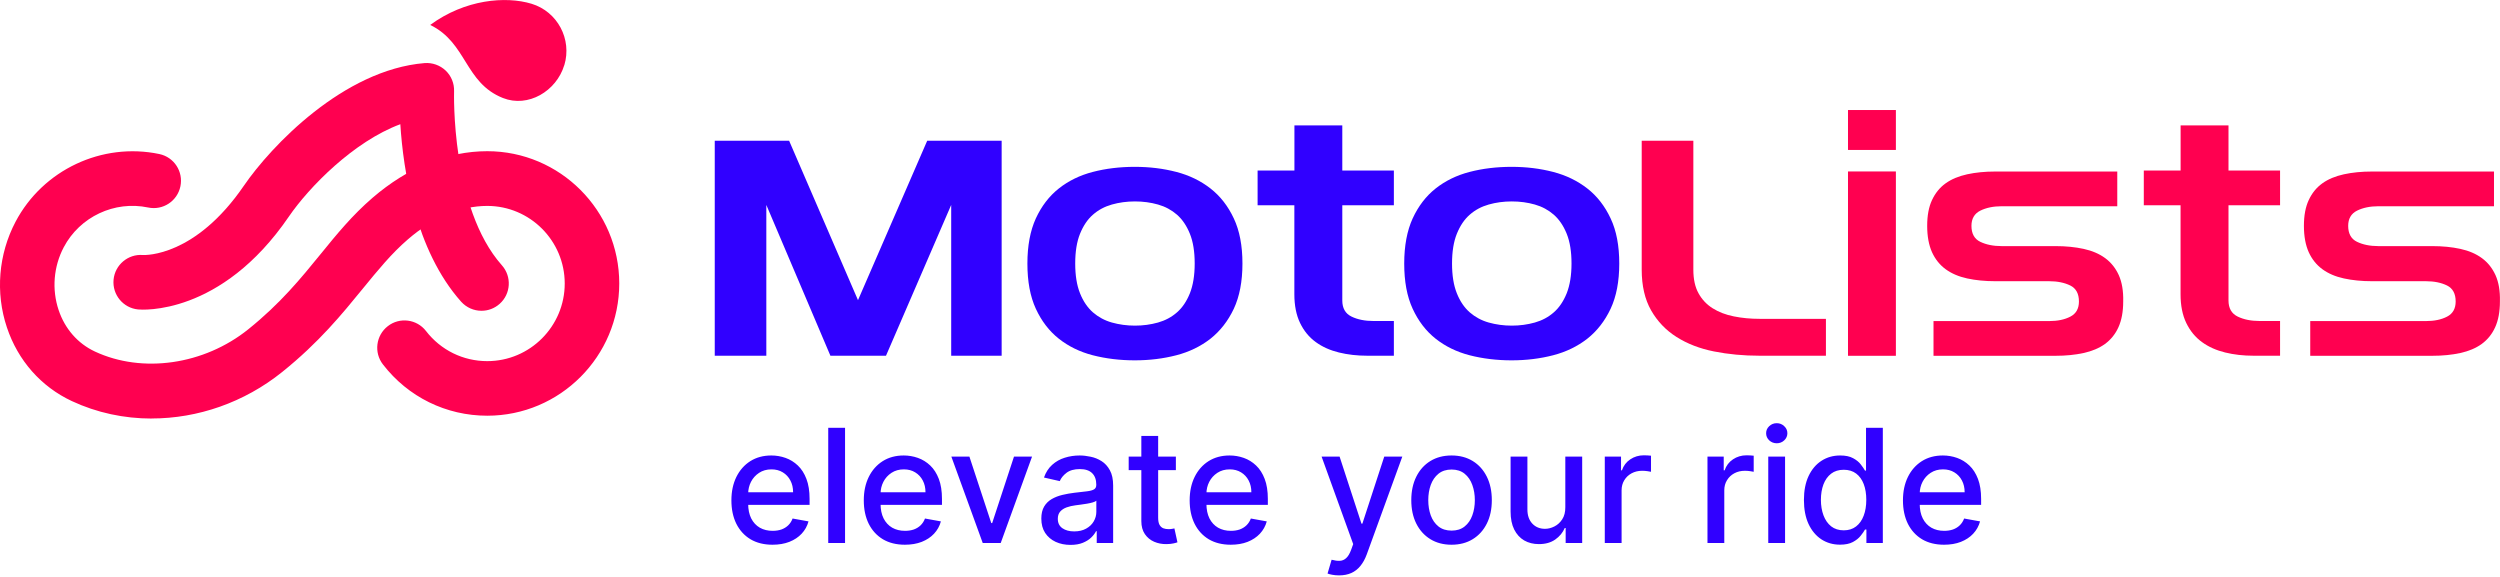 <svg width="221" height="51" viewBox="0 0 221 51" fill="none" xmlns="http://www.w3.org/2000/svg">
<path d="M68.29 48.154C67.538 48.154 66.89 47.993 66.347 47.672C65.806 47.347 65.389 46.891 65.094 46.305C64.802 45.715 64.656 45.024 64.656 44.231C64.656 43.449 64.802 42.76 65.094 42.163C65.389 41.567 65.8 41.101 66.327 40.766C66.857 40.432 67.477 40.264 68.186 40.264C68.617 40.264 69.035 40.336 69.439 40.478C69.843 40.62 70.206 40.844 70.528 41.149C70.849 41.454 71.103 41.85 71.288 42.337C71.474 42.821 71.567 43.41 71.567 44.102V44.629H65.496V43.516H70.11C70.11 43.124 70.031 42.778 69.871 42.477C69.712 42.172 69.489 41.931 69.2 41.756C68.915 41.58 68.581 41.492 68.196 41.492C67.778 41.492 67.414 41.595 67.102 41.8C66.794 42.003 66.555 42.268 66.386 42.596C66.221 42.921 66.138 43.274 66.138 43.655V44.525C66.138 45.035 66.227 45.469 66.406 45.827C66.588 46.185 66.842 46.459 67.167 46.648C67.492 46.833 67.871 46.926 68.305 46.926C68.587 46.926 68.844 46.886 69.076 46.807C69.308 46.724 69.508 46.601 69.678 46.439C69.847 46.276 69.976 46.076 70.065 45.837L71.472 46.091C71.36 46.505 71.157 46.868 70.866 47.18C70.577 47.488 70.215 47.728 69.777 47.901C69.343 48.07 68.847 48.154 68.29 48.154ZM74.703 37.818V48H73.216V37.818H74.703ZM79.994 48.154C79.241 48.154 78.593 47.993 78.05 47.672C77.51 47.347 77.092 46.891 76.797 46.305C76.505 45.715 76.359 45.024 76.359 44.231C76.359 43.449 76.505 42.76 76.797 42.163C77.092 41.567 77.503 41.101 78.03 40.766C78.56 40.432 79.18 40.264 79.889 40.264C80.32 40.264 80.738 40.336 81.142 40.478C81.546 40.62 81.909 40.844 82.231 41.149C82.552 41.454 82.806 41.85 82.992 42.337C83.177 42.821 83.27 43.41 83.27 44.102V44.629H77.2V43.516H81.813C81.813 43.124 81.734 42.778 81.575 42.477C81.415 42.172 81.192 41.931 80.903 41.756C80.618 41.58 80.284 41.492 79.899 41.492C79.481 41.492 79.117 41.595 78.805 41.8C78.497 42.003 78.258 42.268 78.09 42.596C77.924 42.921 77.841 43.274 77.841 43.655V44.525C77.841 45.035 77.93 45.469 78.109 45.827C78.292 46.185 78.545 46.459 78.87 46.648C79.195 46.833 79.574 46.926 80.008 46.926C80.29 46.926 80.547 46.886 80.779 46.807C81.011 46.724 81.212 46.601 81.381 46.439C81.55 46.276 81.679 46.076 81.769 45.837L83.175 46.091C83.063 46.505 82.861 46.868 82.569 47.18C82.281 47.488 81.918 47.728 81.48 47.901C81.046 48.07 80.55 48.154 79.994 48.154ZM91.233 40.364L88.464 48H86.873L84.099 40.364H85.695L87.629 46.24H87.708L89.637 40.364H91.233ZM94.634 48.169C94.15 48.169 93.712 48.08 93.321 47.901C92.93 47.718 92.62 47.455 92.391 47.11C92.166 46.765 92.053 46.343 92.053 45.842C92.053 45.411 92.136 45.057 92.302 44.778C92.468 44.5 92.692 44.28 92.973 44.117C93.255 43.955 93.57 43.832 93.918 43.749C94.266 43.666 94.62 43.603 94.982 43.56C95.439 43.507 95.81 43.464 96.095 43.431C96.38 43.395 96.588 43.337 96.717 43.257C96.846 43.178 96.911 43.048 96.911 42.869V42.834C96.911 42.4 96.788 42.064 96.543 41.825C96.301 41.587 95.94 41.467 95.459 41.467C94.959 41.467 94.564 41.578 94.276 41.8C93.991 42.019 93.793 42.263 93.684 42.531L92.287 42.213C92.453 41.749 92.695 41.374 93.013 41.09C93.335 40.801 93.704 40.592 94.122 40.463C94.539 40.331 94.978 40.264 95.439 40.264C95.744 40.264 96.067 40.301 96.409 40.374C96.753 40.443 97.075 40.572 97.373 40.761C97.675 40.95 97.922 41.22 98.114 41.572C98.306 41.92 98.402 42.372 98.402 42.929V48H96.951V46.956H96.891C96.795 47.148 96.65 47.337 96.458 47.523C96.266 47.708 96.019 47.862 95.718 47.985C95.416 48.108 95.055 48.169 94.634 48.169ZM94.957 46.976C95.368 46.976 95.719 46.895 96.011 46.732C96.306 46.57 96.529 46.358 96.682 46.096C96.838 45.831 96.916 45.547 96.916 45.246V44.261C96.863 44.314 96.76 44.364 96.607 44.41C96.458 44.454 96.288 44.492 96.095 44.525C95.903 44.555 95.716 44.583 95.534 44.609C95.351 44.633 95.199 44.653 95.076 44.669C94.788 44.706 94.524 44.767 94.286 44.853C94.05 44.939 93.861 45.063 93.719 45.226C93.58 45.385 93.51 45.597 93.51 45.862C93.51 46.23 93.646 46.508 93.918 46.697C94.19 46.883 94.536 46.976 94.957 46.976ZM103.947 40.364V41.557H99.776V40.364H103.947ZM100.894 38.534H102.381V45.758C102.381 46.046 102.424 46.263 102.51 46.409C102.596 46.552 102.707 46.649 102.843 46.702C102.982 46.752 103.133 46.777 103.295 46.777C103.415 46.777 103.519 46.769 103.609 46.752C103.698 46.736 103.768 46.722 103.817 46.712L104.086 47.94C104 47.974 103.877 48.007 103.718 48.04C103.559 48.076 103.36 48.096 103.121 48.099C102.73 48.106 102.366 48.036 102.028 47.891C101.69 47.745 101.416 47.519 101.207 47.215C100.999 46.91 100.894 46.527 100.894 46.066V38.534ZM108.8 48.154C108.048 48.154 107.4 47.993 106.856 47.672C106.316 47.347 105.898 46.891 105.604 46.305C105.312 45.715 105.166 45.024 105.166 44.231C105.166 43.449 105.312 42.76 105.604 42.163C105.898 41.567 106.309 41.101 106.836 40.766C107.367 40.432 107.987 40.264 108.696 40.264C109.127 40.264 109.544 40.336 109.949 40.478C110.353 40.62 110.716 40.844 111.037 41.149C111.359 41.454 111.613 41.85 111.798 42.337C111.984 42.821 112.077 43.41 112.077 44.102V44.629H106.006V43.516H110.62C110.62 43.124 110.54 42.778 110.381 42.477C110.222 42.172 109.998 41.931 109.71 41.756C109.425 41.58 109.09 41.492 108.706 41.492C108.288 41.492 107.924 41.595 107.612 41.8C107.304 42.003 107.065 42.268 106.896 42.596C106.73 42.921 106.648 43.274 106.648 43.655V44.525C106.648 45.035 106.737 45.469 106.916 45.827C107.098 46.185 107.352 46.459 107.677 46.648C108.001 46.833 108.381 46.926 108.815 46.926C109.097 46.926 109.354 46.886 109.586 46.807C109.818 46.724 110.018 46.601 110.187 46.439C110.356 46.276 110.486 46.076 110.575 45.837L111.982 46.091C111.869 46.505 111.667 46.868 111.376 47.18C111.087 47.488 110.724 47.728 110.287 47.901C109.853 48.07 109.357 48.154 108.8 48.154ZM118.371 50.864C118.148 50.864 117.946 50.845 117.764 50.809C117.582 50.776 117.446 50.739 117.356 50.7L117.714 49.481C117.986 49.554 118.228 49.586 118.44 49.576C118.652 49.566 118.84 49.486 119.002 49.337C119.168 49.188 119.314 48.945 119.439 48.606L119.623 48.099L116.829 40.364H118.42L120.354 46.29H120.434L122.368 40.364H123.964L120.817 49.019C120.671 49.417 120.485 49.753 120.26 50.028C120.034 50.307 119.766 50.516 119.454 50.655C119.143 50.794 118.782 50.864 118.371 50.864ZM128.317 48.154C127.602 48.154 126.977 47.99 126.443 47.662C125.91 47.334 125.495 46.875 125.2 46.285C124.905 45.695 124.758 45.005 124.758 44.217C124.758 43.425 124.905 42.732 125.2 42.139C125.495 41.545 125.91 41.084 126.443 40.756C126.977 40.428 127.602 40.264 128.317 40.264C129.033 40.264 129.658 40.428 130.192 40.756C130.725 41.084 131.14 41.545 131.435 42.139C131.73 42.732 131.877 43.425 131.877 44.217C131.877 45.005 131.73 45.695 131.435 46.285C131.14 46.875 130.725 47.334 130.192 47.662C129.658 47.99 129.033 48.154 128.317 48.154ZM128.322 46.906C128.786 46.906 129.171 46.784 129.476 46.538C129.781 46.293 130.006 45.967 130.152 45.559C130.301 45.151 130.376 44.702 130.376 44.212C130.376 43.724 130.301 43.277 130.152 42.869C130.006 42.458 129.781 42.129 129.476 41.88C129.171 41.631 128.786 41.507 128.322 41.507C127.855 41.507 127.467 41.631 127.159 41.88C126.854 42.129 126.627 42.458 126.478 42.869C126.332 43.277 126.259 43.724 126.259 44.212C126.259 44.702 126.332 45.151 126.478 45.559C126.627 45.967 126.854 46.293 127.159 46.538C127.467 46.784 127.855 46.906 128.322 46.906ZM138.374 44.833V40.364H139.865V48H138.404V46.678H138.324C138.148 47.085 137.867 47.425 137.479 47.697C137.094 47.965 136.615 48.099 136.042 48.099C135.552 48.099 135.117 47.992 134.74 47.776C134.365 47.557 134.07 47.234 133.855 46.807C133.642 46.379 133.536 45.851 133.536 45.221V40.364H135.023V45.042C135.023 45.562 135.167 45.977 135.455 46.285C135.744 46.593 136.118 46.747 136.579 46.747C136.857 46.747 137.134 46.678 137.409 46.538C137.688 46.399 137.918 46.189 138.1 45.907C138.286 45.625 138.377 45.267 138.374 44.833ZM141.863 48V40.364H143.299V41.577H143.379C143.518 41.166 143.763 40.843 144.115 40.607C144.469 40.369 144.87 40.249 145.318 40.249C145.411 40.249 145.52 40.253 145.646 40.259C145.775 40.266 145.876 40.274 145.949 40.284V41.706C145.89 41.689 145.783 41.671 145.631 41.651C145.479 41.628 145.326 41.617 145.174 41.617C144.822 41.617 144.509 41.691 144.234 41.84C143.962 41.986 143.747 42.19 143.588 42.452C143.429 42.71 143.349 43.005 143.349 43.337V48H141.863ZM150.941 48V40.364H152.377V41.577H152.457C152.596 41.166 152.842 40.843 153.193 40.607C153.547 40.369 153.949 40.249 154.396 40.249C154.489 40.249 154.598 40.253 154.724 40.259C154.853 40.266 154.954 40.274 155.027 40.284V41.706C154.968 41.689 154.862 41.671 154.709 41.651C154.557 41.628 154.404 41.617 154.252 41.617C153.9 41.617 153.587 41.691 153.312 41.84C153.04 41.986 152.825 42.19 152.666 42.452C152.507 42.71 152.427 43.005 152.427 43.337V48H150.941ZM156.314 48V40.364H157.8V48H156.314ZM157.064 39.185C156.806 39.185 156.584 39.099 156.398 38.927C156.216 38.751 156.125 38.542 156.125 38.3C156.125 38.055 156.216 37.846 156.398 37.674C156.584 37.498 156.806 37.41 157.064 37.41C157.323 37.41 157.543 37.498 157.726 37.674C157.911 37.846 158.004 38.055 158.004 38.3C158.004 38.542 157.911 38.751 157.726 38.927C157.543 39.099 157.323 39.185 157.064 39.185ZM162.659 48.149C162.042 48.149 161.492 47.992 161.008 47.677C160.528 47.359 160.15 46.906 159.875 46.32C159.603 45.73 159.467 45.022 159.467 44.197C159.467 43.371 159.605 42.666 159.88 42.079C160.158 41.492 160.539 41.043 161.023 40.731C161.507 40.42 162.056 40.264 162.669 40.264C163.143 40.264 163.524 40.344 163.812 40.503C164.104 40.659 164.329 40.841 164.488 41.05C164.651 41.258 164.777 41.443 164.866 41.602H164.956V37.818H166.442V48H164.99V46.812H164.866C164.777 46.974 164.647 47.16 164.478 47.369C164.313 47.577 164.084 47.76 163.792 47.916C163.501 48.071 163.123 48.149 162.659 48.149ZM162.987 46.881C163.414 46.881 163.776 46.769 164.071 46.543C164.369 46.315 164.594 45.998 164.747 45.594C164.903 45.189 164.98 44.719 164.98 44.182C164.98 43.651 164.904 43.188 164.752 42.79C164.599 42.392 164.376 42.082 164.081 41.86C163.786 41.638 163.421 41.527 162.987 41.527C162.539 41.527 162.167 41.643 161.868 41.875C161.57 42.107 161.345 42.423 161.192 42.825C161.043 43.226 160.968 43.678 160.968 44.182C160.968 44.692 161.045 45.151 161.197 45.559C161.35 45.967 161.575 46.29 161.873 46.528C162.175 46.764 162.546 46.881 162.987 46.881ZM171.855 48.154C171.103 48.154 170.455 47.993 169.911 47.672C169.371 47.347 168.953 46.891 168.658 46.305C168.367 45.715 168.221 45.024 168.221 44.231C168.221 43.449 168.367 42.76 168.658 42.163C168.953 41.567 169.364 41.101 169.891 40.766C170.421 40.432 171.041 40.264 171.751 40.264C172.181 40.264 172.599 40.336 173.003 40.478C173.408 40.62 173.771 40.844 174.092 41.149C174.414 41.454 174.667 41.85 174.853 42.337C175.038 42.821 175.131 43.41 175.131 44.102V44.629H169.061V43.516H173.675C173.675 43.124 173.595 42.778 173.436 42.477C173.277 42.172 173.053 41.931 172.765 41.756C172.48 41.58 172.145 41.492 171.76 41.492C171.343 41.492 170.978 41.595 170.667 41.8C170.358 42.003 170.12 42.268 169.951 42.596C169.785 42.921 169.702 43.274 169.702 43.655V44.525C169.702 45.035 169.792 45.469 169.971 45.827C170.153 46.185 170.407 46.459 170.731 46.648C171.056 46.833 171.436 46.926 171.87 46.926C172.152 46.926 172.408 46.886 172.64 46.807C172.872 46.724 173.073 46.601 173.242 46.439C173.411 46.276 173.54 46.076 173.63 45.837L175.037 46.091C174.924 46.505 174.722 46.868 174.43 47.18C174.142 47.488 173.779 47.728 173.341 47.901C172.907 48.07 172.412 48.154 171.855 48.154Z" fill="#3000FF"/>
<g clip-path="url(#clip0_346_4611)">
<path d="M13.415 37C10.981 37 8.565 36.492 6.347 35.454C3.628 34.182 1.59 31.872 0.612 28.949C-0.419 25.88 -0.139 22.473 1.374 19.603C3.791 15.017 9.019 12.555 14.085 13.617C15.389 13.891 16.221 15.169 15.948 16.476C15.674 17.782 14.399 18.617 13.095 18.343C10.126 17.718 7.057 19.159 5.636 21.855C4.734 23.564 4.571 25.583 5.182 27.409C5.735 29.066 6.877 30.367 8.385 31.073C12.588 33.039 18.038 32.251 21.945 29.112C24.792 26.825 26.597 24.608 28.344 22.461C29.776 20.7 31.133 19.037 32.926 17.491C36.053 14.795 39.563 13.366 43.074 13.366C49.508 13.366 54.742 18.611 54.742 25.058C54.742 31.504 49.508 36.749 43.074 36.749C39.441 36.749 36.076 35.098 33.852 32.216C33.037 31.166 33.229 29.649 34.283 28.832C35.331 28.015 36.844 28.208 37.66 29.264C38.97 30.956 40.943 31.924 43.074 31.924C46.853 31.924 49.922 28.844 49.922 25.063C49.922 21.283 46.847 18.203 43.074 18.203C40.728 18.203 38.306 19.223 36.064 21.154C34.591 22.426 33.427 23.862 32.07 25.518C30.253 27.747 28.198 30.273 24.949 32.881C21.584 35.588 17.468 36.994 13.409 36.994L13.415 37Z" fill="#FF0050"/>
<path d="M42.562 27.473C41.899 27.473 41.241 27.199 40.763 26.668C36.699 22.1 35.645 15.017 35.389 10.98C31.279 12.502 27.331 16.522 25.526 19.159C19.517 27.945 12.502 27.385 12.21 27.356C10.889 27.228 9.916 26.055 10.039 24.725C10.161 23.412 11.325 22.438 12.624 22.543C12.886 22.555 17.276 22.671 21.555 16.423C23.948 12.928 30.365 6.167 37.532 5.577C38.219 5.525 38.894 5.764 39.395 6.237C39.896 6.715 40.164 7.38 40.14 8.069C40.14 8.168 39.843 18.36 44.367 23.453C45.252 24.451 45.165 25.974 44.169 26.86C43.709 27.269 43.139 27.473 42.568 27.473H42.562Z" fill="#FF0050"/>
<path d="M49.88 5.764C49.181 8.063 46.683 9.545 44.459 8.664C41.065 7.316 41.292 3.792 38.031 2.205C41.105 -0.058 44.698 -0.362 46.992 0.333C49.286 1.033 50.578 3.466 49.886 5.764H49.88Z" fill="#FF0050"/>
<path d="M63.178 12.438H69.757L75.847 26.534L81.966 12.438H88.546V31.446H84.086V18.115L78.322 31.446H73.408L67.743 18.115V31.446H63.184V12.438H63.178Z" fill="#3000FF"/>
<path d="M90.822 23.302C90.822 21.726 91.073 20.396 91.567 19.311C92.068 18.226 92.744 17.339 93.6 16.662C94.455 15.986 95.457 15.495 96.604 15.198C97.751 14.9 98.985 14.749 100.313 14.749C101.64 14.749 102.834 14.9 103.987 15.198C105.134 15.495 106.141 15.986 107.008 16.662C107.876 17.339 108.563 18.226 109.07 19.311C109.582 20.396 109.832 21.726 109.832 23.302C109.832 24.877 109.576 26.207 109.07 27.292C108.557 28.377 107.87 29.258 107.008 29.941C106.141 30.618 105.134 31.108 103.987 31.405C102.84 31.703 101.611 31.854 100.313 31.854C99.014 31.854 97.757 31.703 96.604 31.405C95.457 31.108 94.455 30.618 93.6 29.941C92.744 29.264 92.068 28.377 91.567 27.292C91.067 26.207 90.822 24.877 90.822 23.302ZM100.33 28.786C101.046 28.786 101.728 28.692 102.368 28.512C103.009 28.331 103.567 28.033 104.045 27.613C104.522 27.199 104.901 26.633 105.186 25.927C105.466 25.221 105.611 24.346 105.611 23.296C105.611 22.246 105.471 21.37 105.186 20.665C104.901 19.959 104.522 19.399 104.045 18.979C103.567 18.564 103.009 18.261 102.368 18.08C101.728 17.899 101.052 17.806 100.33 17.806C99.608 17.806 98.933 17.899 98.292 18.08C97.652 18.261 97.093 18.558 96.615 18.979C96.138 19.393 95.76 19.959 95.474 20.665C95.189 21.37 95.049 22.252 95.049 23.296C95.049 24.34 95.189 25.221 95.474 25.927C95.754 26.633 96.138 27.193 96.615 27.613C97.093 28.027 97.652 28.331 98.292 28.512C98.933 28.692 99.614 28.786 100.33 28.786Z" fill="#3000FF"/>
<path d="M114.427 18.144H111.172V15.075H114.427V11.085H118.659V15.075H123.218V18.144H118.659V26.563C118.659 27.251 118.933 27.724 119.475 27.986C120.016 28.249 120.668 28.377 121.425 28.377H123.218V31.446H120.872C119.981 31.446 119.149 31.353 118.363 31.16C117.582 30.968 116.895 30.664 116.313 30.238C115.725 29.812 115.265 29.252 114.927 28.552C114.59 27.852 114.421 27.006 114.421 26.014V18.138L114.427 18.144Z" fill="#3000FF"/>
<path d="M124.133 23.302C124.133 21.726 124.383 20.396 124.878 19.311C125.379 18.226 126.054 17.339 126.91 16.662C127.766 15.986 128.767 15.495 129.914 15.198C131.061 14.9 132.296 14.749 133.623 14.749C134.951 14.749 136.144 14.9 137.297 15.198C138.444 15.495 139.451 15.986 140.319 16.662C141.187 17.339 141.874 18.226 142.38 19.311C142.893 20.396 143.143 21.726 143.143 23.302C143.143 24.877 142.887 26.207 142.38 27.292C141.868 28.377 141.181 29.258 140.319 29.941C139.451 30.618 138.444 31.108 137.297 31.405C136.15 31.703 134.922 31.854 133.623 31.854C132.325 31.854 131.067 31.703 129.914 31.405C128.767 31.108 127.766 30.618 126.91 29.941C126.054 29.264 125.379 28.377 124.878 27.292C124.377 26.207 124.133 24.877 124.133 23.302ZM133.641 28.786C134.357 28.786 135.038 28.692 135.679 28.512C136.319 28.331 136.878 28.033 137.355 27.613C137.833 27.199 138.211 26.633 138.497 25.927C138.776 25.221 138.922 24.346 138.922 23.296C138.922 22.246 138.782 21.37 138.497 20.665C138.211 19.959 137.833 19.399 137.355 18.979C136.878 18.564 136.319 18.261 135.679 18.08C135.038 17.899 134.363 17.806 133.641 17.806C132.919 17.806 132.243 17.899 131.603 18.08C130.962 18.261 130.404 18.558 129.926 18.979C129.449 19.393 129.07 19.959 128.785 20.665C128.5 21.37 128.36 22.252 128.36 23.296C128.36 24.34 128.5 25.221 128.785 25.927C129.064 26.633 129.449 27.193 129.926 27.613C130.404 28.027 130.962 28.331 131.603 28.512C132.243 28.692 132.925 28.786 133.641 28.786Z" fill="#3000FF"/>
<path d="M145.133 12.438H149.692V23.844C149.692 24.678 149.843 25.373 150.146 25.921C150.449 26.475 150.868 26.919 151.398 27.251C151.927 27.584 152.556 27.829 153.272 27.969C153.989 28.115 154.746 28.185 155.549 28.185H161.412V31.446H155.549C154.117 31.446 152.772 31.318 151.514 31.067C150.256 30.816 149.156 30.39 148.207 29.789C147.264 29.194 146.513 28.406 145.96 27.438C145.406 26.47 145.127 25.268 145.127 23.838V12.433L145.133 12.438Z" fill="#FF0050"/>
<path d="M163.363 9.726H167.596V13.255H163.363V9.726ZM163.363 15.157H167.596V31.452H163.363V15.157Z" fill="#FF0050"/>
<path d="M170.922 28.383H181.146C181.886 28.383 182.509 28.255 183.015 27.992C183.528 27.73 183.778 27.281 183.778 26.651C183.778 25.962 183.522 25.489 183.015 25.239C182.503 24.988 181.88 24.859 181.146 24.859H176.389C175.475 24.859 174.649 24.778 173.897 24.614C173.146 24.451 172.512 24.177 171.994 23.798C171.475 23.418 171.074 22.917 170.788 22.292C170.509 21.668 170.363 20.892 170.363 19.97C170.363 19.049 170.503 18.302 170.788 17.689C171.074 17.077 171.47 16.581 171.994 16.207C172.512 15.834 173.152 15.572 173.897 15.408C174.643 15.245 175.475 15.163 176.389 15.163H187.167V18.232H176.943C176.203 18.232 175.574 18.366 175.056 18.623C174.538 18.885 174.276 19.334 174.276 19.965C174.276 20.653 174.538 21.126 175.056 21.376C175.574 21.627 176.209 21.756 176.943 21.756H181.699C182.614 21.756 183.44 21.837 184.191 22.001C184.943 22.164 185.577 22.438 186.095 22.817C186.614 23.197 187.015 23.698 187.301 24.323C187.58 24.947 187.714 25.723 187.691 26.645C187.691 27.549 187.551 28.307 187.271 28.926C186.992 29.544 186.59 30.034 186.078 30.408C185.56 30.781 184.931 31.044 184.186 31.207C183.44 31.37 182.614 31.452 181.699 31.452H170.922V28.383Z" fill="#FF0050"/>
<path d="M192.766 18.144H189.512V15.075H192.766V11.085H196.999V15.075H201.558V18.144H196.999V26.563C196.999 27.251 197.273 27.724 197.814 27.986C198.356 28.249 199.008 28.377 199.765 28.377H201.558V31.446H199.212C198.321 31.446 197.488 31.353 196.702 31.16C195.922 30.968 195.235 30.664 194.653 30.238C194.065 29.812 193.605 29.252 193.267 28.552C192.929 27.852 192.761 27.006 192.761 26.014V18.138L192.766 18.144Z" fill="#FF0050"/>
<path d="M204.225 28.383H214.449C215.189 28.383 215.812 28.255 216.318 27.992C216.83 27.73 217.081 27.28 217.081 26.65C217.081 25.962 216.825 25.489 216.318 25.238C215.806 24.988 215.183 24.859 214.449 24.859H209.692C208.778 24.859 207.951 24.778 207.2 24.614C206.449 24.451 205.814 24.177 205.296 23.797C204.778 23.418 204.376 22.916 204.091 22.292C203.812 21.668 203.666 20.892 203.666 19.97C203.666 19.049 203.806 18.302 204.091 17.689C204.376 17.077 204.772 16.581 205.296 16.207C205.814 15.834 206.455 15.571 207.2 15.408C207.945 15.245 208.778 15.163 209.692 15.163H220.469V18.232H210.245C209.506 18.232 208.877 18.366 208.359 18.623C207.841 18.885 207.579 19.334 207.579 19.965C207.579 20.653 207.841 21.125 208.359 21.376C208.877 21.627 209.512 21.756 210.245 21.756H215.002C215.916 21.756 216.743 21.837 217.494 22.001C218.245 22.164 218.88 22.438 219.398 22.817C219.916 23.197 220.318 23.698 220.603 24.323C220.883 24.947 221.017 25.723 220.993 26.645C220.993 27.549 220.854 28.307 220.574 28.926C220.295 29.544 219.893 30.034 219.381 30.408C218.862 30.781 218.234 31.044 217.488 31.207C216.743 31.37 215.916 31.452 215.002 31.452H204.225V28.383Z" fill="#FF0050"/>
</g>
<defs>
<clipPath id="clip0_346_4611">
<rect width="221" height="37" fill="white"/>
</clipPath>
</defs>
</svg>
